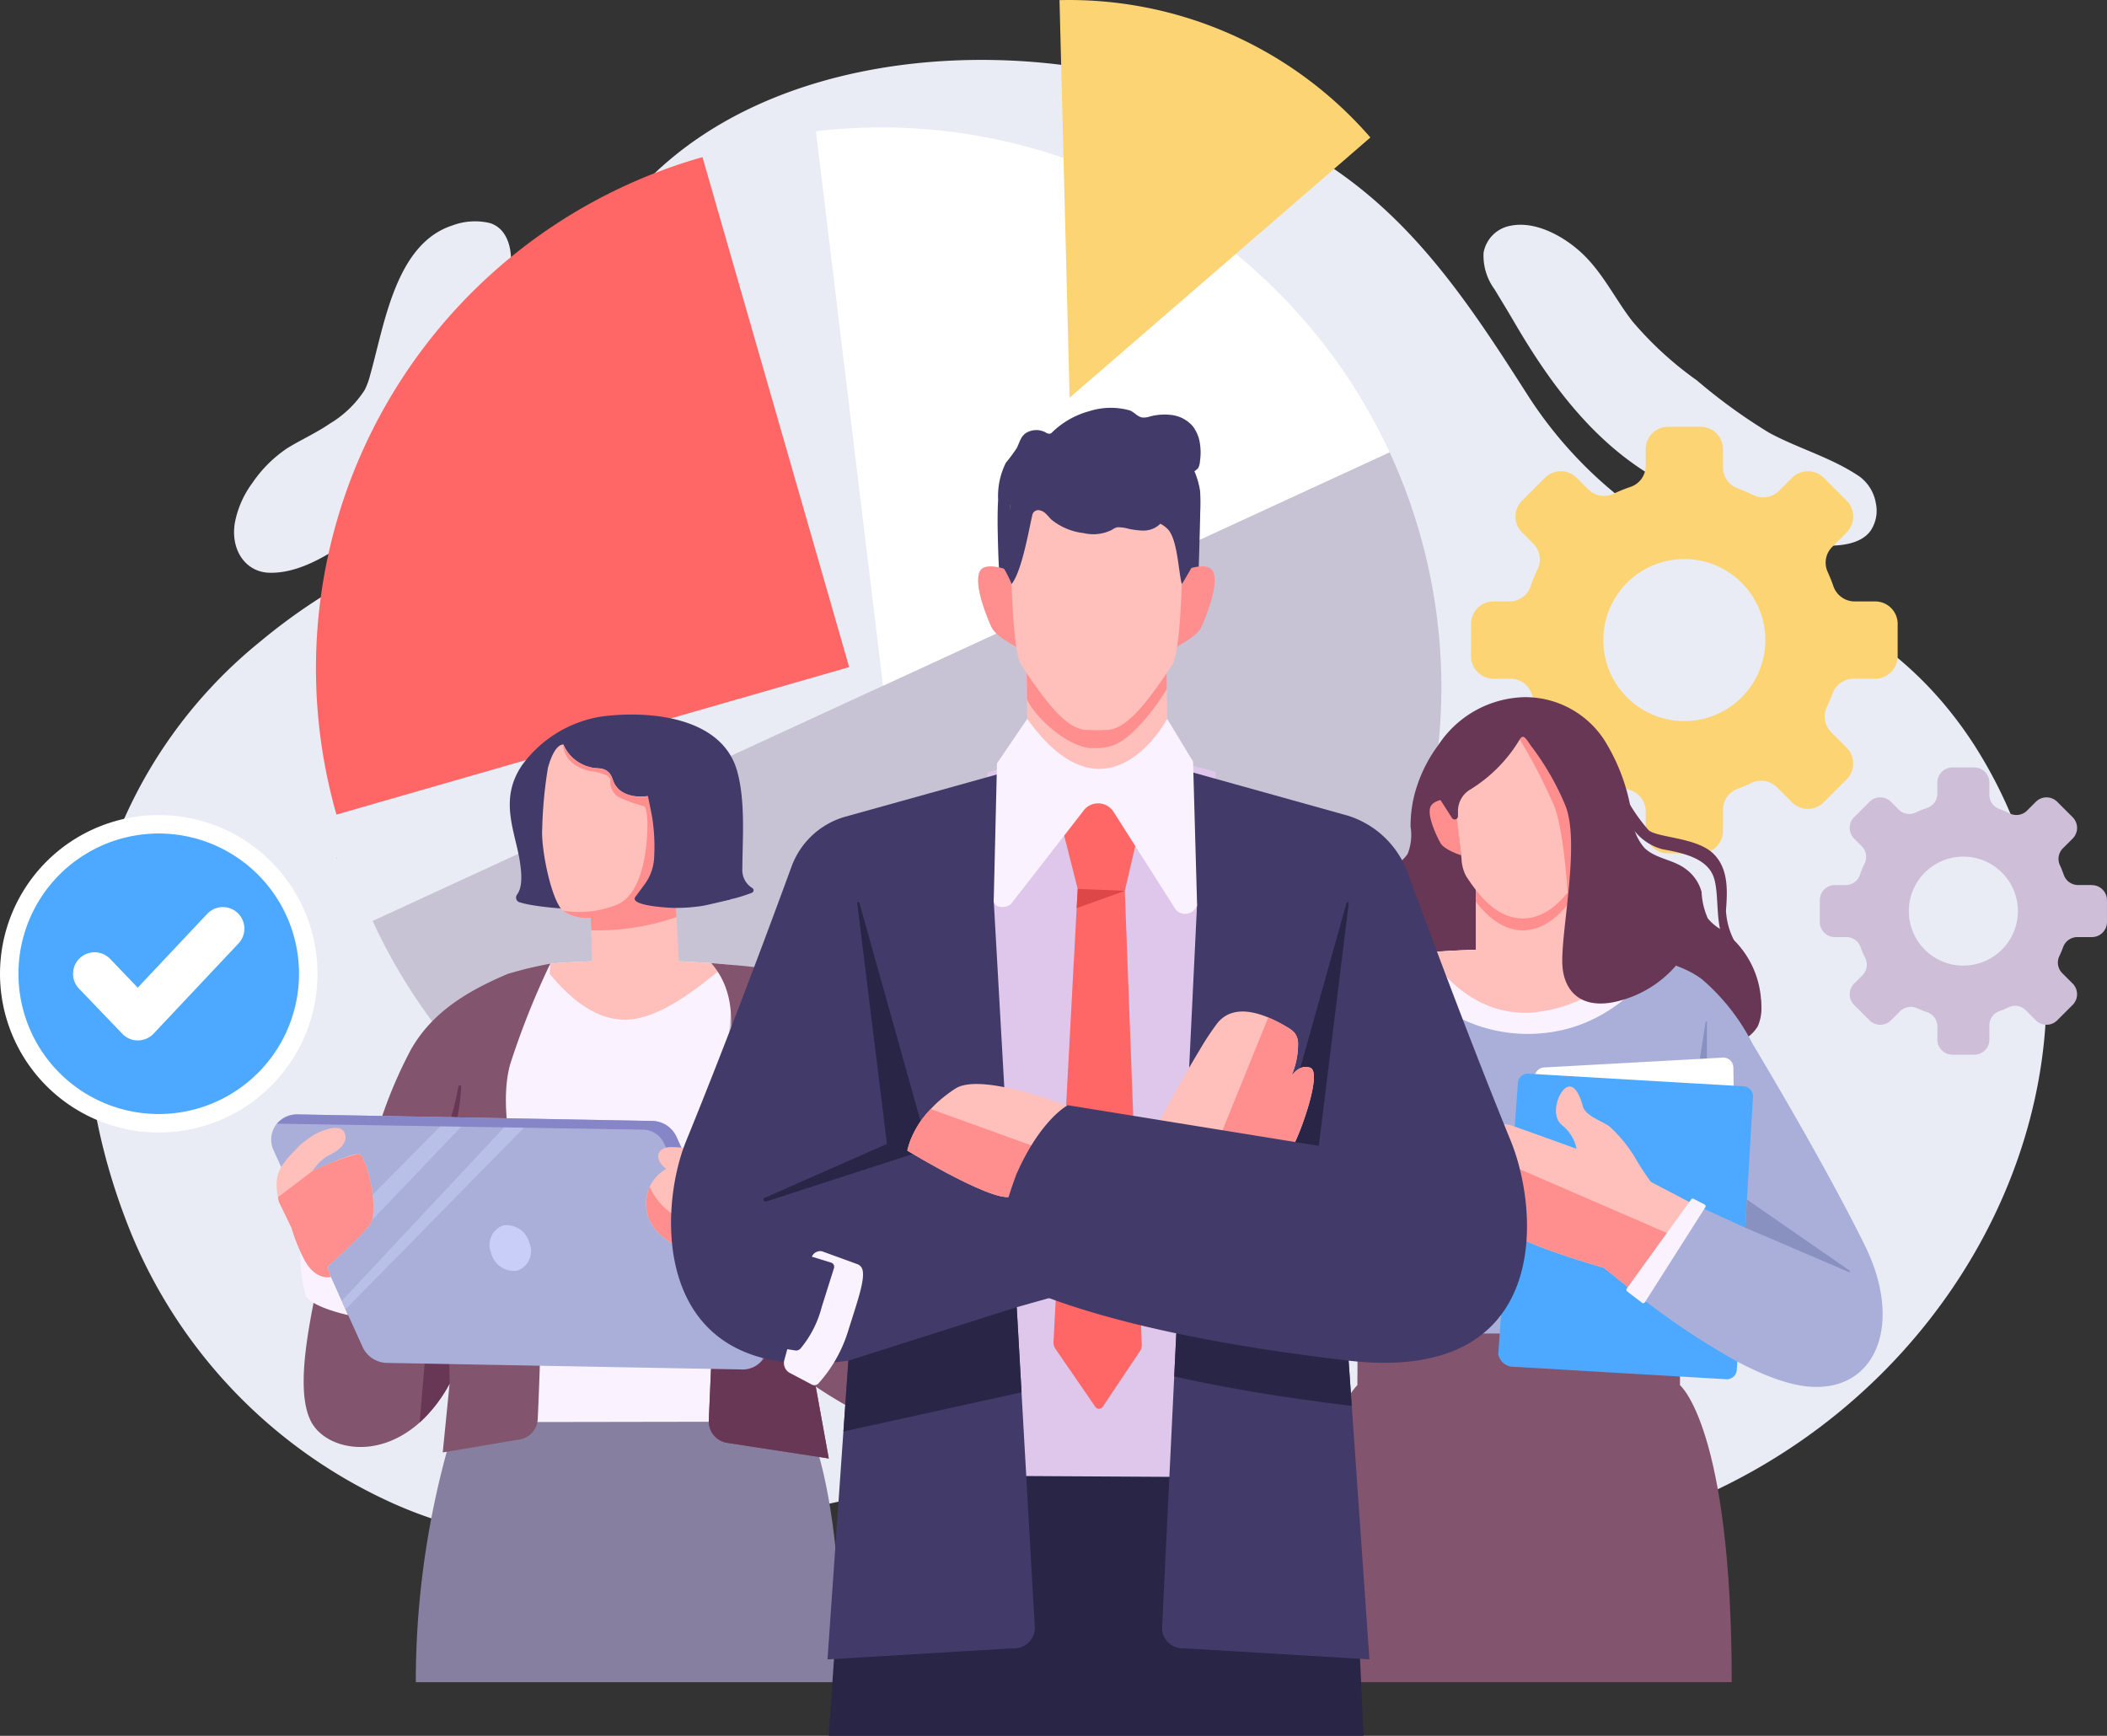 <svg xmlns="http://www.w3.org/2000/svg" xmlns:xlink="http://www.w3.org/1999/xlink" width="194.196" height="160" viewBox="0 0 194.196 160"><rect x="0" y="0" width="194.196" height="160" fill="#333333" stroke="none"/><defs><clipPath id="a"><rect width="194.196" height="160" fill="none"/></clipPath><clipPath id="b"><rect width="194.195" height="160" fill="none"/></clipPath><clipPath id="c"><rect width="29.261" height="29.261" fill="none"/></clipPath><clipPath id="d"><path d="M364.4,671.67c.369,1.741,2.293,2.961,4.286,3.831,0,0-2.215,4.094,3.019,6.378a64.051,64.051,0,0,0,6.592,2.649,6.048,6.048,0,0,0,2.883-2.867l-10.432-4.8c.467-1.259.14-3.545-2.752-4.5a5.843,5.843,0,0,1-3.372-3.147,3.77,3.77,0,0,0-.223,2.45" transform="translate(-364.293 -669.22)" fill="none"/></clipPath><linearGradient id="e" x1="-2.745" y1="2.472" x2="-2.737" y2="2.472" gradientUnits="objectBoundingBox"><stop offset="0" stop-color="#ffc0bb"/><stop offset="0.277" stop-color="#ffb7b3"/><stop offset="0.71" stop-color="#ffa19f"/><stop offset="1" stop-color="#ff8f8f"/></linearGradient><clipPath id="g"><path d="M159.925,652.251l-3.2,2.431c.025.134.054.273.087.419l1.164,2.413a15.873,15.873,0,0,0,1.211,2.984c1.039,1.9,2.414,1.532,2.414,1.532l-.348-.923s3.881-3.43,4.127-4.23c.541-1.758-.543-6.049-1.192-6.175a.43.43,0,0,0-.082-.007,22.737,22.737,0,0,0-4.181,1.555" transform="translate(-156.724 -650.696)" fill="none"/></clipPath><linearGradient id="h" x1="-1.609" y1="3.712" x2="-1.598" y2="3.712" xlink:href="#e"/><clipPath id="j"><path d="M846.663,660.9c1.013,1.3,8.928,3.546,8.928,3.546l3.1,2.5,1.155-.049,1.971-4.29.159-1.121-15.924-6.9c.091,2.049-.124,5.379.605,6.315" transform="translate(-846.058 -654.586)" fill="none"/></clipPath><linearGradient id="k" x1="-7.246" y1="3.36" x2="-7.238" y2="3.36" xlink:href="#e"/><clipPath id="m"><path d="M632.208,585.66l-10.416,1.921,1,7.234s2.413-.735,8.607-3,7.557-5.345,8.274-6.949,2.248-6.109,1.239-6.488-1.747.77-1.747.77a7.325,7.325,0,0,0,.622-2.916,1.673,1.673,0,0,0-.323-1.076,2.677,2.677,0,0,0-.669-.512,13.759,13.759,0,0,0-1.754-.9Z" transform="translate(-621.793 -573.749)" fill="none"/></clipPath><linearGradient id="n" x1="-3.434" y1="2.484" x2="-3.429" y2="2.484" xlink:href="#e"/><clipPath id="p"><path d="M511.565,629.189s8.844,5.393,9.785,4.082c.44-.613,1.737-2.374,2.994-4.077l-10.624-3.837a8.033,8.033,0,0,0-2.155,3.832" transform="translate(-511.565 -625.357)" fill="none"/></clipPath><linearGradient id="q" x1="-6.357" y1="3.996" x2="-6.345" y2="3.996" xlink:href="#e"/></defs><g clip-path="url(#a)"><g clip-path="url(#b)"><path d="M156.923,125.992a2.439,2.439,0,0,0-1.342-1.081,5.933,5.933,0,0,0-3.528.225c-5.232,1.721-6.239,9.214-7.557,13.832a6.246,6.246,0,0,1-.488,1.319,9.762,9.762,0,0,1-3.188,3.086c-1.279.879-2.652,1.482-3.957,2.288a11.883,11.883,0,0,0-3.209,3.2,8.976,8.976,0,0,0-1.62,3.714c-.389,2.5,1.018,4.5,3.18,4.558,2.738.08,5.456-1.62,7.953-3.367a26.758,26.758,0,0,0,6.077-5.948,46.706,46.706,0,0,0,5.093-9.527c.7-1.625,1.457-3.218,2.067-4.869.864-2.337,1.687-5.533.52-7.432" transform="translate(-110.396 -104.341)" fill="#e9ecf5"/><path d="M872.458,152.4a3.842,3.842,0,0,0-1.509-2.468c-2.6-1.759-5.6-2.56-8.319-4.027a51.292,51.292,0,0,1-6.666-4.83,32.231,32.231,0,0,1-5.953-5.458c-1.58-2.043-2.712-4.442-4.609-6.233-1.635-1.544-4.27-3.04-6.6-2.567a3.073,3.073,0,0,0-2.5,2.494,5.248,5.248,0,0,0,1,3.351c.648,1.068,1.3,2.134,1.927,3.213,3.027,5.167,6.708,10.209,11.8,13.507.6.386,1.218.725,1.82,1.1a67.9,67.9,0,0,0,6.3,3.89,19.029,19.029,0,0,0,6.7,1.826c1.811.151,4.881.435,6.114-1.253a3.3,3.3,0,0,0,.494-2.548" transform="translate(-699.566 -106.011)" fill="#e9ecf5"/><path d="M222.451,97.084c-7.361-11.457-16.933-13.864-27-19.18a38.807,38.807,0,0,1-14.307-13.3c-4.9-7.669-9.745-15.092-17.285-20.411a56.873,56.873,0,0,0-24.283-9.763C124.353,32.168,105.765,35.62,96.6,49.1,91.592,56.468,90.9,66,85.076,73.006c-2.8,3.371-6.586,5.7-10.446,7.671A53.779,53.779,0,0,0,64.385,87.4a43.975,43.975,0,0,0-13.86,19.658c-3.66,11.015-2.6,23.1,1.535,33.825.174.45.351.9.537,1.343a46.861,46.861,0,0,0,23.046,24.16c20.494,9.877,40.81-1.936,60.523-2.46a26.068,26.068,0,0,1,12.661,2.654c56.989,20.638,96.413-33.5,73.623-69.492" transform="translate(-40.396 -28.267)" fill="#e9ecf5"/><path d="M227.219,135.614,213.7,88.606l-.175.049a48.989,48.989,0,0,0-33.562,60.552Z" transform="translate(-148.953 -74.122)" fill="#f66"/><path d="M189.848,483.583l.019.079.026-.09Z" transform="translate(-158.814 -404.523)" fill="#867fa0"/><path d="M303.84,255.014l-46.687,21.52-47.038,21.681a51.6,51.6,0,0,0,93.794-43.055c-.023-.049-.046-.1-.069-.146" transform="translate(-175.768 -213.327)" fill="#c7c3d4"/><path d="M460.048,72.216l6.182,51.106,46.687-21.52a51.62,51.62,0,0,0-52.869-29.586" transform="translate(-384.845 -60.115)" fill="#fff"/><path d="M626.026,12.672A36.751,36.751,0,0,0,597.374.012l.93,36.647Z" transform="translate(-499.722 0)" fill="#fdd474"/><g transform="translate(0 75.128)" style="mix-blend-mode:soft-light;isolation:isolate"><g clip-path="url(#c)"><path d="M29.261,474.218a14.63,14.63,0,1,1-14.63-14.63,14.63,14.63,0,0,1,14.63,14.63" transform="translate(0 -459.588)" fill="#fff"/></g></g><path d="M36.264,482.924a12.929,12.929,0,1,1-12.929-12.929,12.929,12.929,0,0,1,12.929,12.929" transform="translate(-8.705 -393.166)" fill="#4da9ff"/><path d="M47.172,523.789a1.985,1.985,0,0,1-1.432-.61l-3.992-4.156a1.985,1.985,0,1,1,2.864-2.75l2.545,2.65,6.4-6.8a1.985,1.985,0,0,1,2.891,2.721l-7.83,8.318a1.985,1.985,0,0,1-1.436.625Z" transform="translate(-34.461 -427.886)" fill="#fff"/><path d="M866.646,256.753h-1.872a2.081,2.081,0,0,1-1.975-1.385q-.234-.678-.53-1.325a2.046,2.046,0,0,1,.4-2.305l1.346-1.346a2.068,2.068,0,0,0,0-2.924l-2.112-2.112a2.068,2.068,0,0,0-2.924,0l-1.2,1.2a2.06,2.06,0,0,1-2.372.393,14.748,14.748,0,0,0-1.459-.63,2.053,2.053,0,0,1-1.33-1.931v-1.668a2.068,2.068,0,0,0-2.068-2.068H847.56a2.068,2.068,0,0,0-2.068,2.068v1.519a2.054,2.054,0,0,1-1.384,1.95,14.6,14.6,0,0,0-1.591.643,2.053,2.053,0,0,1-2.325-.416l-1.061-1.061a2.068,2.068,0,0,0-2.924,0l-2.112,2.112a2.068,2.068,0,0,0,0,2.924l1.034,1.034a2.053,2.053,0,0,1,.411,2.336,14.616,14.616,0,0,0-.663,1.618,2.052,2.052,0,0,1-1.947,1.373h-1.469a2.068,2.068,0,0,0-2.068,2.068v2.987a2.068,2.068,0,0,0,2.068,2.068h1.565a2.051,2.051,0,0,1,1.933,1.335,14.659,14.659,0,0,0,.657,1.53,2.058,2.058,0,0,1-.394,2.37l-1.127,1.126a2.068,2.068,0,0,0,0,2.924l2.112,2.112a2.068,2.068,0,0,0,2.924,0l1.253-1.253a2.085,2.085,0,0,1,2.347-.405q.658.3,1.35.535a2.054,2.054,0,0,1,1.411,1.937v1.82a2.068,2.068,0,0,0,2.068,2.068h2.987a2.068,2.068,0,0,0,2.068-2.068v-1.968a2.052,2.052,0,0,1,1.358-1.918q.658-.244,1.285-.547a2.05,2.05,0,0,1,2.333.413l1.385,1.384a2.067,2.067,0,0,0,2.924,0l2.112-2.112a2.068,2.068,0,0,0,0-2.924l-1.412-1.411a2.05,2.05,0,0,1-.418-2.323q.3-.622.535-1.276a2.082,2.082,0,0,1,1.963-1.35h1.966a2.068,2.068,0,0,0,2.068-2.068V258.82a2.068,2.068,0,0,0-2.068-2.068M849.053,267.78a7.467,7.467,0,1,1,7.467-7.467,7.467,7.467,0,0,1-7.467,7.467" transform="translate(-693.813 -201.314)" fill="#fdd474"/><path d="M1051.12,443.6h-1.259a1.4,1.4,0,0,1-1.33-.932q-.157-.457-.357-.892a1.377,1.377,0,0,1,.267-1.552l.906-.906a1.391,1.391,0,0,0,0-1.968l-1.422-1.422a1.392,1.392,0,0,0-1.969,0l-.808.808a1.387,1.387,0,0,1-1.6.265,9.852,9.852,0,0,0-.982-.424,1.382,1.382,0,0,1-.895-1.3v-1.123a1.392,1.392,0,0,0-1.392-1.392h-2.011a1.392,1.392,0,0,0-1.392,1.392v1.022a1.382,1.382,0,0,1-.931,1.313,9.844,9.844,0,0,0-1.071.433,1.382,1.382,0,0,1-1.565-.28l-.714-.714a1.392,1.392,0,0,0-1.968,0l-1.422,1.422a1.392,1.392,0,0,0,0,1.968l.7.7a1.382,1.382,0,0,1,.276,1.573,9.83,9.83,0,0,0-.446,1.089,1.382,1.382,0,0,1-1.311.924h-.989a1.392,1.392,0,0,0-1.392,1.392v2.01a1.392,1.392,0,0,0,1.392,1.392h1.053a1.381,1.381,0,0,1,1.3.9,9.832,9.832,0,0,0,.443,1.03,1.386,1.386,0,0,1-.266,1.6l-.758.758a1.392,1.392,0,0,0,0,1.969l1.422,1.422a1.392,1.392,0,0,0,1.968,0l.843-.843a1.4,1.4,0,0,1,1.58-.273q.444.2.909.36a1.383,1.383,0,0,1,.95,1.3v1.225a1.392,1.392,0,0,0,1.392,1.392h2.011a1.392,1.392,0,0,0,1.392-1.392v-1.325a1.381,1.381,0,0,1,.914-1.291q.443-.164.865-.368a1.38,1.38,0,0,1,1.57.278l.932.932a1.392,1.392,0,0,0,1.969,0l1.422-1.422a1.392,1.392,0,0,0,0-1.969l-.95-.95a1.38,1.38,0,0,1-.281-1.564q.2-.419.36-.859a1.4,1.4,0,0,1,1.321-.909h1.323a1.392,1.392,0,0,0,1.392-1.392V445a1.392,1.392,0,0,0-1.392-1.392m-11.843,7.424A5.026,5.026,0,1,1,1044.3,446a5.027,5.027,0,0,1-5.027,5.027" transform="translate(-858.317 -362.022)" fill="#cebed8"/><path d="M241.13,752.168l12.509.012,15.278-.012.028,5.573s4.766,3.785,4.766,26.526H234.443a80.25,80.25,0,0,1,6.687-32.1" transform="translate(-196.119 -629.212)" fill="#867fa0"/><path d="M300.653,541.975q-2.423-.228-4.855-.339-4.315-.192-8.635,0c-1.177.051-2.353.087-3.511.211v.076c-6.232,4.2-5.269,16.747-4.945,18.219.71,3.219,3.312,20.763,2.812,23.952l17.436-.028c.076-4.986.4-25.534.511-27.453.1-1.641.839-10.494,1.188-14.633" transform="translate(-232.936 -453.015)" fill="#faf2ff"/><path d="M288.085,419.538a.453.453,0,0,0,.216.7c2.026.649,7.643.814,8.978.734,2.007-.12,3.959-.34,5.966-.458a23.181,23.181,0,0,0,5.069-.677c.471-.136.949-.289,1.418-.471a.246.246,0,0,0,.04-.434,1.93,1.93,0,0,1-.923-1.744c.02-2.817.3-6.359-.5-9.115-1.459-4.991-8.231-5.538-12.584-4.936a11.249,11.249,0,0,0-7.213,4.463c-2.211,3.232-.581,6.2-.182,9.049.106.754.274,2.15-.283,2.884" transform="translate(-240.431 -337.075)" fill="#423a68"/><path d="M318.856,428.27c.415-1.084.8-2.784-.286-3.384a10.669,10.669,0,0,0-3.313-.3c-2.163.2-2.9-.809-3.145-1.657a1.272,1.272,0,0,0-1.217-.91,3.558,3.558,0,0,1-3.272-2.194s-.8-.2-1.442,2.167a40.538,40.538,0,0,0-.523,5.587c-.125,1.754.786,6.443,1.88,7.553a3.943,3.943,0,0,0,2.592.666c.039,1.141.123,3.706.132,4.723l8.049.027-.388-6.572.225-4.769a2.28,2.28,0,0,0,.708-.937" transform="translate(-255.684 -351.194)" fill="#ffc0bb"/><path d="M322.106,541.64q-1.98-.088-3.962-.095h-.511q-2.082,0-4.162.092c-1.177.051-2.353.087-3.511.211v.076a7.424,7.424,0,0,1-.057.853c1.39,1.66,3.773,4.185,6.863,4.235,3.446.055,7.458-3.5,9.462-5.1q-2.058-.179-4.123-.274" transform="translate(-259.244 -453.018)" fill="#ffc0bb"/><path d="M190.575,561.788c-.35-1.588-1.233-5.927-.317-9.142a73.3,73.3,0,0,1,3.686-9.246,35.774,35.774,0,0,0-3.914.94c-3.72,1.577-6.954,3.516-8.916,6.956a41.2,41.2,0,0,0-3.526,9.055l-4.037,7.132c-.691,4.818-3.675,14.36-1.629,18.164,1.663,3.093,8.583,4.061,12.744-3.533l-.631,6.335,7.085-1.194a2.005,2.005,0,0,0,1.67-1.885c.148-3.212.429-10.258.161-12.266-.434-3.238-1.665-8.1-2.376-11.316" transform="translate(-143.228 -454.571)" fill="#82546d"/><path d="M428.287,574.65c-2.763-5.193-5.748-9.353-9.976-19.211a26.544,26.544,0,0,0-5.979-8.764c-2.631-2.482-6.172-2.975-9.659-3.328l-.354-.033-2.462-.208c3,3.5,1.506,7.879,1.144,12.474-.086,1.1-.149,1.935-.173,2.338-.1,1.619-.941,21.242-1.2,27.338a2.005,2.005,0,0,0,1.7,2.068l9.356,1.437-1.2-6.626s11.255,7.877,17.537,4.945c4.063-1.9,3.443-8.349,1.271-12.432" transform="translate(-334.297 -454.326)" fill="#82546d"/><path d="M473.648,711.132l-.194,1.4a126.019,126.019,0,0,1,13.331,2.291,116.918,116.918,0,0,0-13.136-3.686" transform="translate(-396.059 -594.884)" fill="#683756"/><path d="M449.835,618.37l-1.9,3.942v14.624l1.7-1.147-.481-12.99.95-4.336a.142.142,0,0,0-.268-.092" transform="translate(-374.713 -517.218)" fill="#683756"/><path d="M239.14,618.052a19.84,19.84,0,0,0,1.256-5.975.129.129,0,0,0-.255-.032,25.173,25.173,0,0,1-1.506,5.167,19.988,19.988,0,0,0-1.33,10.667s.1,3.164.1,4.22c-.007,1.184-.485,6.866-.847,10.935a13.37,13.37,0,0,0,2.769-3.584l-.186-13.608a12.127,12.127,0,0,1,0-7.79" transform="translate(-197.887 -511.909)" fill="#683756"/><path d="M185.5,634.225l1.182,10.274a.137.137,0,0,0,.273-.012l.309-12.431Z" transform="translate(-155.177 -528.735)" fill="#683756"/><path d="M328.251,424.847a10.672,10.672,0,0,0-3.313-.3,3.335,3.335,0,0,1-2.42-.53,2.106,2.106,0,0,1-.538-.659,4.573,4.573,0,0,0-.435-.93,1.18,1.18,0,0,0-.415-.313,3.6,3.6,0,0,0-1.016-.182,3.8,3.8,0,0,1-2.865-2.159,2.464,2.464,0,0,0,1.269,1.977,4.323,4.323,0,0,0,1.225.481,4.817,4.817,0,0,1,1.2.251c.168.1.348.086.483.245.081.1.191.2.193.321a1.678,1.678,0,0,0,.7,1.549,14.189,14.189,0,0,0,2.31.847c.03.012.137.031.158.058,0,0,.418.56.17,3.3s-1.113,5.191-2.882,5.8a9.358,9.358,0,0,1-4.851.489,3.941,3.941,0,0,0,2.592.666c.01.3.024.7.038,1.149a22.15,22.15,0,0,0,7.858-1.221l-.1-1.75.225-4.769a2.279,2.279,0,0,0,.708-.937c.415-1.084.8-2.784-.286-3.384" transform="translate(-265.364 -351.154)" fill="#ff8f8f"/><path d="M364.37,443.021l-5.482.05s.443,2.046.6,2.964a17.406,17.406,0,0,1,.158,3.727,4.475,4.475,0,0,1-.87,2.355c-.392.532-.816,1.106-.833,1.127-.677.852,3.072,1.035,3.464,1.042a16.008,16.008,0,0,0,2.7-.185c.393-.061,2.565-.586,2.565-.586s-1.363-5.241-1.7-7.108l-.608-3.385" transform="translate(-299.364 -370.601)" fill="#423a68"/><path d="M407.419,743.525l.428-1.367s-7.356-4.464-7.782-4.016c-.181,4.18-.348,8.07-.441,10.242a2.005,2.005,0,0,0,1.7,2.068l9.356,1.438-1.2-6.626-1.886-1.25a.432.432,0,0,1-.173-.489" transform="translate(-334.297 -617.452)" fill="#683756"/><path d="M171.825,707.2l-2.462-1.406a14.038,14.038,0,0,0,.5,4.042c.513,1.073,3.907,1.8,3.907,1.8Z" transform="translate(-141.677 -590.415)" fill="#faf2ff"/><path d="M195.981,651.925l-32.526-.6a2.52,2.52,0,0,1-2.271-1.419L152.9,631.6a2.331,2.331,0,0,1,2.372-3.179l32.526.6a2.52,2.52,0,0,1,2.271,1.419l8.286,18.305a2.331,2.331,0,0,1-2.372,3.179" transform="translate(-127.741 -525.697)" fill="#a9afd9"/><path d="M276.3,693.3a2.158,2.158,0,0,0,2.416,1.63,1.9,1.9,0,0,0,1.117-2.531,2.158,2.158,0,0,0-2.416-1.63A1.9,1.9,0,0,0,276.3,693.3" transform="translate(-231.036 -577.81)" fill="#c8cef7"/><path d="M180.29,643.855l13.191-13.836-1.882-.034-12.073,12.182Z" transform="translate(-150.179 -527.002)" fill="#b9c0e7"/><path d="M192.683,647.464l.35.773,16.474-16.771-.37-.816-.71-.013Z" transform="translate(-161.185 -527.548)" fill="#b9c0e7"/><path d="M201.246,648.746,192.96,630.44a2.52,2.52,0,0,0-2.271-1.419l-32.526-.6a2.584,2.584,0,0,0-2,.85l33.691.551a2.172,2.172,0,0,1,1.96,1.217l9.1,19.986a2.128,2.128,0,0,0,.331-2.284" transform="translate(-130.634 -525.697)" fill="#8585c7"/><path d="M381.725,657.547l-5.789-1.779s-.077-.912-.258-2.117a7.872,7.872,0,0,0-6.426-6.586,14.75,14.75,0,0,0-2.752-.29c-1.276.068-1.487,1.183-.339,2.01a3.659,3.659,0,0,0-1.765,4.106c.369,1.741,2.293,2.961,4.286,3.83,0,0-2.215,4.094,3.019,6.379a64.078,64.078,0,0,0,6.592,2.649s4.568-1.8,3.432-8.2" transform="translate(-304.743 -541.043)" fill="#ffc0bb"/></g><g transform="translate(59.551 109.397)"><g clip-path="url(#d)"><rect width="20.938" height="21.782" transform="matrix(0.411, -0.912, 0.912, 0.411, -5.845, 12.725)" fill="url(#e)"/></g></g><g clip-path="url(#b)"><path d="M163.553,638.393c-.649-.126-4.262,1.548-4.262,1.548a4.132,4.132,0,0,1,1.564-1.47c.991-.481,1.712-1.194,1.377-2.026-.452-1.125-2.868.1-3.307.5-.031.029-.683.5-.736.553-1.907,1.98-2.62,2.607-2.014,5.288l1.164,2.413a15.879,15.879,0,0,0,1.211,2.984c1.038,1.9,2.414,1.532,2.414,1.532l-.348-.923s3.881-3.43,4.127-4.23c.541-1.758-.543-6.049-1.192-6.175" transform="translate(-130.47 -532.018)" fill="#ffc0bb"/></g><g transform="translate(25.619 106.368)"><g clip-path="url(#g)"><rect width="14.327" height="14.876" transform="matrix(0.808, -0.589, 0.589, 0.808, -5.572, 4.063)" fill="url(#h)"/></g></g><g clip-path="url(#b)"><path d="M770.66,751.673l-.028-5.75H740.953l-.028,5.75s-4.766,3.905-4.766,27.37h39.268c0-23.465-4.766-27.37-4.766-27.37" transform="translate(-615.819 -623.988)" fill="#82546d"/><path d="M772.088,421.007a8.535,8.535,0,0,0-3.618-6.445,4.482,4.482,0,0,1-1.284-1.059,6.7,6.7,0,0,1-.578-2.445,3.849,3.849,0,0,0-1.461-2.115c-1.149-.88-2.761-.935-3.793-1.932a4.654,4.654,0,0,1-1.133-2.715,17.85,17.85,0,0,0-2.6-7.273,8.7,8.7,0,0,0-7.308-3.919,9.76,9.76,0,0,0-7.958,4.4,13.221,13.221,0,0,0-2.268,4.819,11.8,11.8,0,0,0-.3,2.725,4.725,4.725,0,0,1-.27,2.5,3.073,3.073,0,0,1-1.221,1.052c-.955.529-1.992.9-2.943,1.433a5.692,5.692,0,0,0-1.739,1.427,3.778,3.778,0,0,0-.5,2.425,6.788,6.788,0,0,1-.138,1.156,6.318,6.318,0,0,1-.165,1.336c-.186.453-.665.7-1.08.958a6.491,6.491,0,0,0-2.664,3.958,3.832,3.832,0,0,0-.087,1.166c.015.635-.2,1.644.28,2.149a1.689,1.689,0,0,0,1.253.35c1.571.008,3.141-.065,4.712-.068,7.57-.012,15.119-.4,22.694-.2,1.752.046,3.511.074,5.261.174a51.408,51.408,0,0,0,5.5.212,3.4,3.4,0,0,0,3.108-1.637,4.1,4.1,0,0,0,.335-1.794q0-.311-.022-.628" transform="translate(-609.778 -328.843)" fill="#683756"/><path d="M716.539,562.854c-3.8-7.743-10.361-18.62-10.361-18.62a19.519,19.519,0,0,0-4.639-5.94c-3.8-2.941-12.642-2.772-16.932-2.738-4.29-.034-13.133-.2-16.931,2.738a19.516,19.516,0,0,0-4.64,5.941s-6.56,10.876-10.361,18.619-.583,14.333,6.508,12.747c3.025-.677,9.58-4.687,9.58-4.687h31.689c2.95,1.963,6.555,4.01,9.58,4.687,7.091,1.586,10.308-5,6.507-12.747" transform="translate(-544.635 -447.998)" fill="#a9afd9"/><path d="M808.424,450.1s-1.9-.03-2.273.763.536,2.7.9,3.357,1.917,1.142,1.917,1.142Z" transform="translate(-674.296 -376.524)" fill="#ff8f8f"/><path d="M799.268,535.556a64.367,64.367,0,0,0-11.138.588c.151.264.307.526.473.783a13.916,13.916,0,0,0,4.7,4.632,14.152,14.152,0,0,0,8.424,1.648c4.765-.53,8.078-3.323,10.692-6.623-4.276-1.152-9.965-1.053-13.148-1.028" transform="translate(-659.296 -447.998)" fill="#faf2ff"/><path d="M813.306,535.556a82.708,82.708,0,0,0-8.395.229c1.723,2.78,4.954,5.789,9.5,5.558a13.544,13.544,0,0,0,9.685-5.257,66.393,66.393,0,0,0-10.792-.53" transform="translate(-673.333 -447.998)" fill="#ffc0bb"/><rect width="8.677" height="7.146" transform="translate(136.019 81.392)" fill="#ffc0bb"/><path d="M832.08,497.9h8.677v1.73c-1.344,1.718-2.7,2.592-4.271,2.64a.5.5,0,0,1-.067,0h-.068c-1.574-.05-2.927-.925-4.271-2.643Z" transform="translate(-696.061 -416.512)" fill="#ff8f8f" fill-rule="evenodd"/><path d="M826.179,401.735h.155c3.435,0,6.246,2.1,6.246,5.845l-.161,3.158-.513,4.5a3.686,3.686,0,0,1-.424,1.588c-1.647,2.55-3.238,3.838-5.158,3.9a.488.488,0,0,1-.068,0h-.068c-1.92-.06-3.512-1.348-5.158-3.9a3.686,3.686,0,0,1-.424-1.588l-.513-4.5-.161-3.158c0-3.741,2.811-5.845,6.247-5.845" transform="translate(-685.9 -336.064)" fill="#ffc0bb"/><path d="M954.408,585.221l0-9.141a.062.062,0,0,0-.124-.009l-1.442,9.348a17.417,17.417,0,0,1,1.064,4.086l1.388,1.959c.429-2.645-.891-6.242-.891-6.242" transform="translate(-797.087 -481.857)" fill="#8891bf"/><path d="M866.207,597.258l16.468-.907a.919.919,0,0,1,.934.905L884,621.33a.922.922,0,0,1-.906.935l-16.637.26a.921.921,0,0,1-.935-.906l-.225-23.427a.92.92,0,0,1,.906-.934" transform="translate(-723.851 -498.866)" fill="#fff" fill-rule="evenodd"/><path d="M847.5,605.412l19.837,1.164a.92.92,0,0,1,.865.973l-1.495,25.163a.921.921,0,0,1-.974.865L845.9,632.415a1.437,1.437,0,0,1-1.178-1.152l1.809-24.985a.922.922,0,0,1,.974-.865" transform="translate(-706.633 -506.445)" fill="#4da9ff" fill-rule="evenodd"/><path d="M856.614,621.481a22.2,22.2,0,0,1-1.356-2.048,12.812,12.812,0,0,0-2.438-3.038c-.594-.505-2.231-.947-2.484-1.884s-.736-2.107-1.483-1.764-1.6,2.607-.4,3.53a3.709,3.709,0,0,1,1.3,2.15s-5.43-1.982-6.1-2.183c-1.461-.44-1.948,1.007-1.228,1.7s-.09,6.607.924,7.906,8.929,3.546,8.929,3.546l3.931,3.166,4.184-9.107Z" transform="translate(-704.446 -512.531)" fill="#ffc0bb"/></g><g transform="translate(138.304 107.004)"><g clip-path="url(#j)"><rect width="18.874" height="16.371" transform="translate(-3.457 0.975) rotate(-16.314)" fill="url(#k)"/></g></g><g clip-path="url(#b)"><path d="M929.241,680.923l-5.166-2.363-5.853,7.763a66.784,66.784,0,0,0,10.019,6.815Z" transform="translate(-768.121 -567.636)" fill="#a9afd9"/><path d="M855.27,404.222a50.392,50.392,0,0,1,3.116,6.009c.69,1.581,1.145,5.536,1.279,8.128a16.039,16.039,0,0,0,1.115-1.538,3.682,3.682,0,0,0,.425-1.588l.512-4.5.1-1.962-3.053-6.361a7.188,7.188,0,0,0-3.132-.679l-.677,1.965s.12.191.315.522" transform="translate(-715.197 -336.064)" fill="#ff8f8f"/><path d="M816.841,399.8l5.12-.378,3.573,2.026,1.683,2.972.206,2.848.592,9.921,5.839,5.95a10.365,10.365,0,0,1-4.629,3.068c-3.889,1.28-5.643-.547-5.83-3.006-.225-2.949,1.708-11.4.241-14.887a24.544,24.544,0,0,0-3.139-5.432c-.408-.567-.688-1.192-1.044-.591a13.609,13.609,0,0,1-4.635,4.661,2.3,2.3,0,0,0-1.054,1.9c0,.154,0,.328,0,.5a.3.3,0,0,1-.558.163l-1.055-1.644.649-5.535Z" transform="translate(-679.387 -334.128)" fill="#683756"/><path d="M926.661,462.63a6.849,6.849,0,0,1-1.275-3.612c.124-1.648.311-3.95-1.275-5.349s-5.007-1.368-5.846-2.052a16.007,16.007,0,0,1-2.208-3.234l.622,2.912s.047.072.136.189a4.879,4.879,0,0,0,2.694,1.875c1.68.311,4.136.746,4.758,2.612s-.093,5.468,1.648,6.66.746,0,.746,0" transform="translate(-766.31 -375.085)" fill="#683756"/><path d="M922.945,675.973l-5.928,8.216a.184.184,0,0,0,.037.254l1.366,1.051a.185.185,0,0,0,.269-.047l5.567-8.755a.185.185,0,0,0-.072-.264l-1-.512a.185.185,0,0,0-.234.056" transform="translate(-767.084 -565.409)" fill="#faf2ff"/><path d="M984,679l9.535,4.086a.077.077,0,0,0,.074-.134l-9.455-6.545Z" transform="translate(-823.143 -565.838)" fill="#8891bf"/><path d="M515.147,788.428l-45.75-.285-2.133,31.163h49.291Z" transform="translate(-390.881 -659.307)" fill="#282547"/><path d="M559.277,426.425h3.935a37.488,37.488,0,0,1,7.453,1.447l-2.718,64.986-19.723-.113,1.366-64.8a31.486,31.486,0,0,1,9.688-1.517" transform="translate(-458.607 -356.718)" fill="#dec7ea"/><path d="M410.952,432.3c-.149.047-10.716,2.992-16.5,4.6a7.434,7.434,0,0,0-4.986,4.606c-1.977,5.4-5.912,15.991-9.71,25.285-2.717,6.649-3.172,22.756,14.945,20.257l-1.919,27.537,17.028-1.016a1.929,1.929,0,0,0,2.088-1.781l-1.681-29.666,5.145-1.449-5.3-1.351L408.1,444.627Z" transform="translate(-316.512 -361.629)" fill="#423a68"/><path d="M672.057,436.738a8.609,8.609,0,0,1,5.773,5.329c2.036,5.549,5.834,15.742,9.5,24.724,2.717,6.649,3.72,22.4-14.945,20.257l1.919,27.537-17.028-1.016a1.929,1.929,0,0,1-2.088-1.781l3.226-66.724L656.141,432.3c.144.046,10.036,2.8,15.916,4.442" transform="translate(-548.089 -361.629)" fill="#423a68"/><path d="M600.557,459.676l1.485-6.358c-1.63-3.218-7.782-1.529-7.782-1.529l1.953,7.713-2.229,41.748a1.073,1.073,0,0,0,.147.6l3.711,5.395a.407.407,0,0,0,.674,0l3.49-5.214a1.068,1.068,0,0,0,.115-.523Z" transform="translate(-496.886 -377.565)" fill="#f66"/><path d="M607.146,501.24l-.095,1.769,4.437-1.593Z" transform="translate(-507.817 -419.303)" fill="#dd4747"/><path d="M581.148,237.615a7.554,7.554,0,0,0-.532-1.864c.012.034.333-.247.359-.287a1.776,1.776,0,0,0,.161-.671,5.255,5.255,0,0,0,0-1.52,3.4,3.4,0,0,0-.662-1.651,3.044,3.044,0,0,0-1.849-1.028,5.171,5.171,0,0,0-2.142.131,1.664,1.664,0,0,1-.671.083c-.448-.075-.734-.493-1.145-.652a6.5,6.5,0,0,0-3.741.071,7.8,7.8,0,0,0-3.392,1.923.531.531,0,0,1-.211.149.6.6,0,0,1-.425-.121,1.83,1.83,0,0,0-1.7,0c-.583.314-.676.9-.951,1.449a14.854,14.854,0,0,1-1,1.346,6.85,6.85,0,0,0-.718,3.415c-.065,1.153-.056,2.312-.027,3.466.038,1.534.079,3.092.262,4.618a36.467,36.467,0,0,0,1.7,4.325l15.464-1.216-.26-.01,1.292-3.071q.064-1.98.119-3.959c.028-.99.062-1.981.075-2.971a18.253,18.253,0,0,0-.009-1.959" transform="translate(-470.534 -192.325)" fill="#423a68"/><path d="M659.651,319.936s2.782-1.3,3.294-.083-.65,4.1-1.111,5.1-3.022,2.187-3.022,2.187Z" transform="translate(-551.117 -267.131)" fill="#ff8f8f"/><path d="M554.875,319.936s-2.782-1.3-3.294-.083.65,4.1,1.111,5.1,3.022,2.187,3.022,2.187Z" transform="translate(-461.308 -267.131)" fill="#ff8f8f"/><path d="M591.481,356.45l.163,13-12.893.161-.164-13.117Z" transform="translate(-484.006 -298.181)" fill="#ffc0bb"/><path d="M591.547,361.687a20.532,20.532,0,0,1-2.052,2.853c-2.01,2.255-2.952,2.634-4.87,2.6-2.024-.038-5.084-2.624-5.961-4.477l-.077-6.164,12.894-.046Z" transform="translate(-484.006 -298.181)" fill="#ff8f8f"/><path d="M577.549,270.163h-.066c-4.444-.2-7.962.92-7.942,2.559.032,2.564.029,13.058,1.025,14.558,2.2,3.315,4.056,5.8,5.876,5.975a21.166,21.166,0,0,0,2.149,0c1.82-.176,3.675-2.661,5.876-5.975,1-1.5.993-11.994,1.025-14.558.021-1.638-3.5-2.756-7.942-2.559" transform="translate(-476.439 -225.981)" fill="#ffc0bb"/><path d="M576.251,405.346s-5.481,10.378-12.895,0l-2.791,4.105-.3,12.631c0,.82,1.369.711,1.657.245l6.558-8.434a1.685,1.685,0,0,1,2.813,0l5.747,9.037a1.157,1.157,0,0,0,1.969-.412l-.372-13.233Z" transform="translate(-468.676 -339.085)" fill="#faf2ff"/><path d="M582.3,268.982c-7.283-3.031-15.915-1.525-15.883,1.039.009.692-.61,5.93-.61,5.93a9.289,9.289,0,0,1,.746,1.49c.936-1.161,1.577-4.917,1.909-6.362a.56.56,0,0,1,.735-.42c.447.106.7.525,1.012.829a5.7,5.7,0,0,0,2.966,1.253,3.85,3.85,0,0,0,2.61-.289,1.55,1.55,0,0,1,.507-.246,3.481,3.481,0,0,1,1.062.146,7.654,7.654,0,0,0,1.248.159,2.229,2.229,0,0,0,1.557-.531,1.081,1.081,0,0,0,.1-.1,2.515,2.515,0,0,1,.666.479c.92.915.994,3.859,1.312,5.077.014.053.894-1.49.894-1.49Z" transform="translate(-473.317 -223.605)" fill="#423a68" fill-rule="evenodd"/><path d="M723.742,532.122,726.62,508.8a.1.1,0,0,0-.2-.04l-6.412,22.893Z" transform="translate(-602.311 -425.534)" fill="#282547"/><path d="M445.737,531.656l-6.412-22.892a.1.1,0,0,0-.2.04l2.737,22.175-11.269,4.968a.182.182,0,0,0,.13.339l13.819-4.481Z" transform="translate(-360.114 -425.535)" fill="#282547"/><path d="M619.2,581.694l5.636-1.183c1.179-2.218,2.4-4.421,3.7-6.57a25.7,25.7,0,0,1,1.6-2.435c1.66-2.147,4.678-.763,6.491.321a2.678,2.678,0,0,1,.669.512,1.673,1.673,0,0,1,.323,1.076,7.322,7.322,0,0,1-.623,2.915s.739-1.149,1.748-.77-.523,4.884-1.24,6.488-2.079,4.688-8.273,6.949-8.607,3-8.607,3Z" transform="translate(-517.979 -477.14)" fill="#ffc0bb" fill-rule="evenodd"/></g><g transform="translate(101.644 93.79)"><g clip-path="url(#m)"><rect width="28.393" height="28.066" transform="matrix(0.511, -0.86, 0.86, 0.511, -9.253, 15.566)" fill="url(#n)"/></g></g><g clip-path="url(#b)"><path d="M663,658.827l-.928,19.182c4.3.96,9.681,1.909,16.363,2.712l-.291-4.173Z" transform="translate(-553.848 -551.129)" fill="#282547"/><path d="M491.958,744.941l-.444-7.844L476,742.023l-.455,6.532Z" transform="translate(-397.805 -616.604)" fill="#282547"/><path d="M527.162,613.557s-4.87,6.576-5.812,7.888-9.785-4.082-9.785-4.082.482-3.154,4.427-5.718c2.49-1.618,11.169,1.912,11.169,1.912" transform="translate(-427.94 -511.305)" fill="#ffc0bb"/></g><g transform="translate(83.625 102.226)"><g clip-path="url(#p)"><rect width="13.127" height="15.205" transform="translate(-3.035 8.086) rotate(-69.427)" fill="url(#q)"/></g></g><g clip-path="url(#b)"><path d="M595.262,627.893l-29-4.693s-2.5,1.283-4.739,6.37a42.457,42.457,0,0,0-2.256,8.895s6.782,5.249,32.878,8.281Z" transform="translate(-467.847 -521.326)" fill="#423a68"/><path d="M448.763,706.679,445.5,705.49a.851.851,0,0,0-.934.5l1.775.546a.4.4,0,0,1,.266.507l-1.134,3.6a9.779,9.779,0,0,1-1.946,3.808.546.546,0,0,1-.5.179l-.723-.114-.273,1a1.041,1.041,0,0,0,.578,1.225l1.955,1.034a.511.511,0,0,0,.631-.125,12.831,12.831,0,0,0,2.688-4.721c.933-2.962,1.563-4.736,1.364-5.69a.759.759,0,0,0-.485-.559" transform="translate(-369.742 -590.153)" fill="#faf2ff"/></g></g></svg>